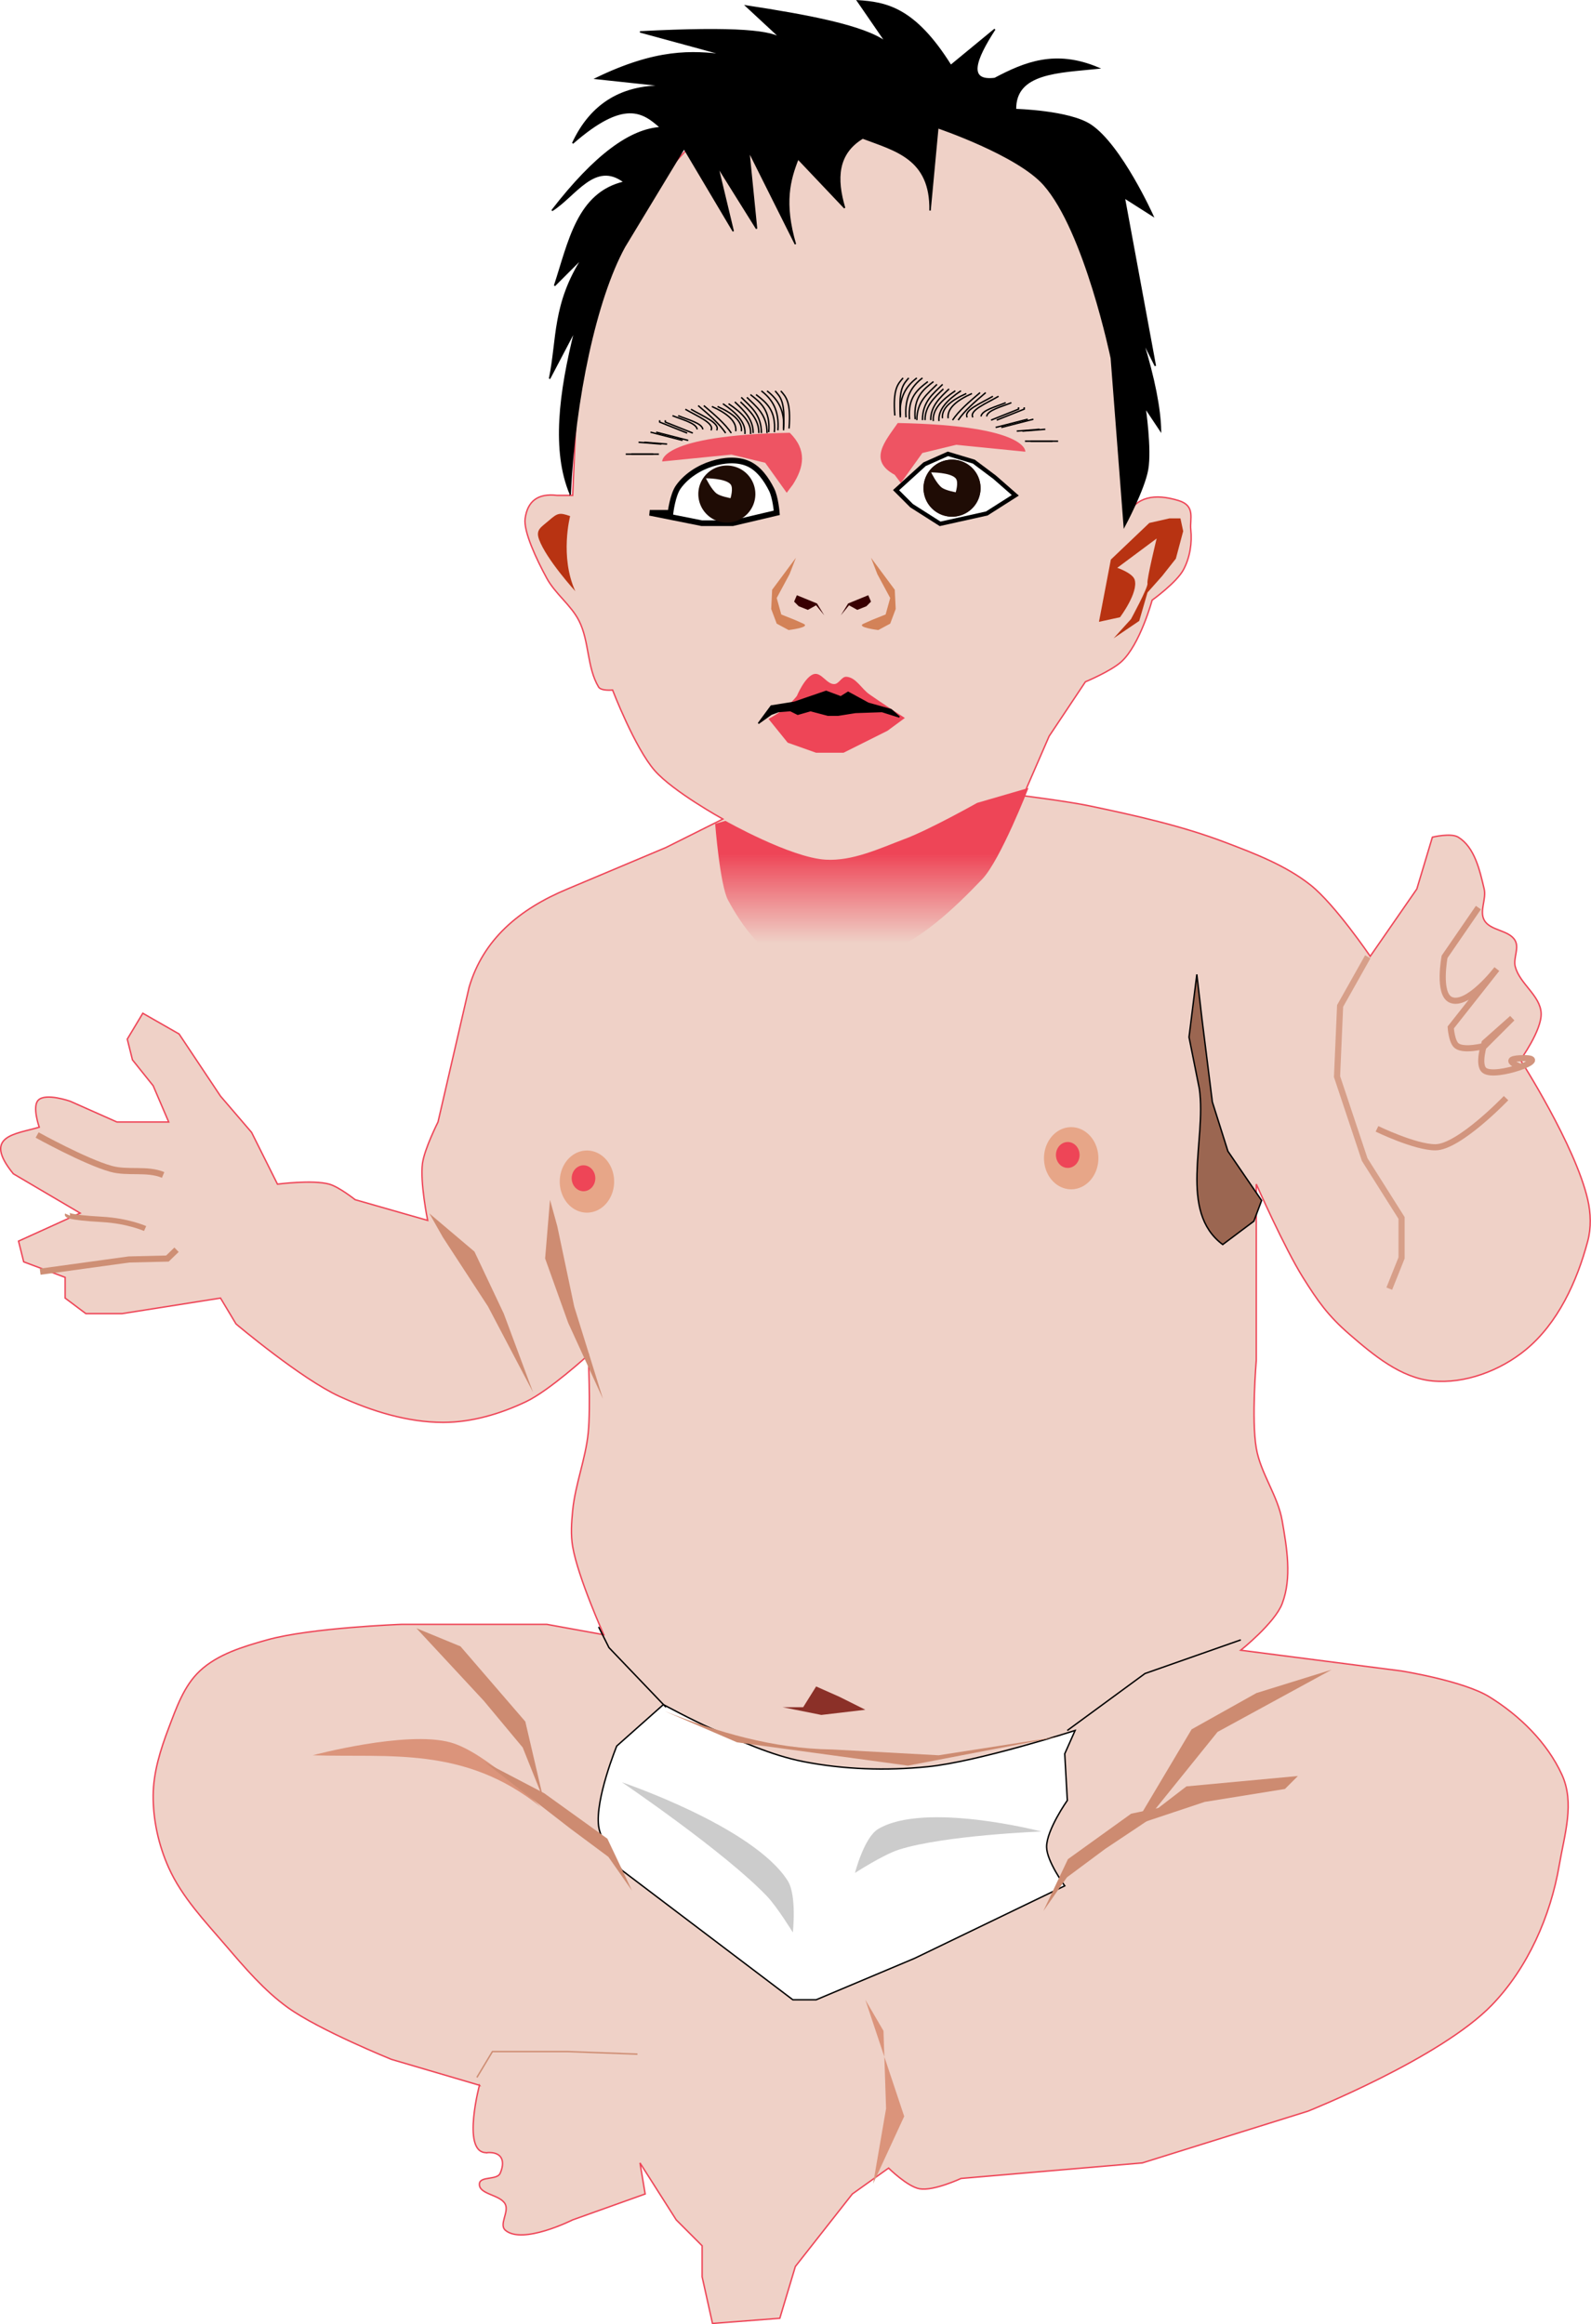 <?xml version="1.0" encoding="UTF-8"?>
<svg width="73.056mm" height="106.73mm" version="1.1" viewBox="0 0 258.86 378.18" xmlns="http://www.w3.org/2000/svg" xmlns:xlink="http://www.w3.org/1999/xlink">
<defs>
<filter id="j" x="-.076" y="-.13" width="1.152" height="1.26" color-interpolation-filters="sRGB">
<feGaussianBlur stdDeviation="2.678"/>
</filter>
<filter id="b" x="-.034" y="-.038" width="1.069" height="1.076" color-interpolation-filters="sRGB">
<feGaussianBlur stdDeviation="0.289"/>
</filter>
<filter id="c" x="-.06" y="-.06" width="1.12" height="1.12" color-interpolation-filters="sRGB">
<feGaussianBlur stdDeviation="1.009"/>
</filter>
<filter id="i" x="-.063" y="-.128" width="1.125" height="1.256" color-interpolation-filters="sRGB">
<feGaussianBlur stdDeviation="2.343"/>
</filter>
<filter id="h" x="-.032" y="-.107" width="1.064" height="1.214" color-interpolation-filters="sRGB">
<feGaussianBlur stdDeviation="2.15"/>
</filter>
<filter id="a" x="-.057" y="-.043" width="1.115" height="1.085" color-interpolation-filters="sRGB">
<feGaussianBlur stdDeviation="2.15"/>
</filter>
<filter id="g" x="-.037" y="-.047" width="1.074" height="1.094" color-interpolation-filters="sRGB">
<feGaussianBlur stdDeviation="2.15"/>
</filter>
<linearGradient id="f" x1="-249.43" x2="-249.43" y1="210.51" y2="265.53" gradientTransform="matrix(.228 0 0 .265 -318.05 250.35)" gradientUnits="userSpaceOnUse">
<stop stop-color="#ee4557" offset="0"/>
<stop stop-color="#ee4557" stop-opacity="0" offset="1"/>
</linearGradient>
<filter id="k" x="-.192" y="-.044" width="1.383" height="1.089" color-interpolation-filters="sRGB">
<feGaussianBlur stdDeviation="4.099"/>
</filter>
<filter id="e" x="-.098" y="-.057" width="1.196" height="1.114" color-interpolation-filters="sRGB">
<feGaussianBlur stdDeviation="2.999"/>
</filter>
<filter id="d" x="-.079" y="-.172" width="1.158" height="1.343" color-interpolation-filters="sRGB">
<feGaussianBlur stdDeviation="0.698"/>
</filter>
</defs>
<g transform="translate(512.13 -167.25)">
<rect x="-523.13" y="155.43" width="286" height="400" ry="21" fill="#fff" stroke="#ce8d73" stroke-linecap="round" stroke-linejoin="bevel" stroke-width="3"/>
<path d="m-434.12 506.55-14.325-4.213s-11.758-4.754-16.853-8.427c-3.867-2.787-7.008-6.494-10.112-10.112-3.402-3.965-7.13-7.873-9.269-12.64-1.647-3.669-2.559-7.776-2.528-11.797 0.029-3.747 1.197-7.451 2.528-10.954 1.25-3.29 2.485-6.865 5.056-9.269 2.937-2.747 7.082-3.969 10.954-5.056 7.078-1.987 21.909-2.528 21.909-2.528h5.899 17.696l9.269 1.685s-4.201-9.334-5.056-14.325c-0.332-1.938-0.194-3.942 0-5.899 0.423-4.276 2.105-8.364 2.528-12.64 0.415-4.193 0-12.64 0-12.64s-6.308 5.773-10.112 7.584c-4.183 1.991-8.85 3.371-13.482 3.371-5.79 0-11.584-1.811-16.853-4.213-6.239-2.845-16.853-11.797-16.853-11.797l-2.528-4.213-16.01 2.528h-5.899l-3.371-2.528v-3.371l-6.741-2.528-0.843-3.371 10.028-4.556-10.871-6.399c-5.101-6.245 0.398-6.434 4.213-7.584 0 0-1.195-3.361-0.157-4.399 1.229-1.23 5.213 0.185 5.213 0.185l7.584 3.371h8.426l-2.528-5.899-3.371-4.213-0.843-3.371 2.528-4.213 5.899 3.371 6.741 10.112 5.056 5.899 4.213 8.426s5.72-0.75 8.426 0c1.578 0.437 4.213 2.528 4.213 2.528l11.797 3.371s-1.257-6.194-0.843-9.269c0.321-2.378 2.528-6.741 2.528-6.741l5.056-21.909c2.286-7.777 8.115-12.72 16.01-16.01l16.01-6.741 9.269-4.635s-8.118-4.482-11.103-7.907c-3.233-3.711-6.839-13.087-6.839-13.087s-1.875 0.189-2.281-0.494c-1.909-3.213-1.487-7.418-3.171-10.754-1.308-2.591-3.87-4.391-5.256-6.941-1.645-3.026-3.811-7.594-3.519-9.716 0.384-2.799 2.04-4.145 5.205-3.766h2.528l1.685-37.919 19.381-21.066 26.965-5.056 17.696 2.528 16.01 14.325 10.954 25.279-2.528 25.279c1.537-3.175 4.509-3.718 8.426-2.528 2.806 0.852 1.793 3.015 1.979 4.707 0.242 2.203-0.145 4.585-1.187 6.541-1.115 2.094-5.103 4.962-5.103 4.962s-1.963 7.248-4.999 10.006c-1.714 1.557-5.857 3.276-5.857 3.276l-5.899 8.848-4.213 9.69s7.339 0.923 10.954 1.685c7.4 1.56 14.84 3.21 21.909 5.899 4.835 1.839 9.819 3.735 13.878 6.941 3.957 3.126 9.716 11.597 9.716 11.597l7.584-10.954 2.528-8.426s3.019-0.738 4.213 0c2.671 1.651 3.492 5.37 4.213 8.426 0.387 1.64-0.795 3.57 0 5.056 0.956 1.786 4.1 1.585 5.056 3.371 0.663 1.238-0.352 2.854 0 4.213 0.725 2.799 4.085 4.695 4.213 7.584 0.123 2.764-3.371 7.584-3.371 7.584s8.937 13.934 10.954 22.751c0.501 2.191 0.577 4.569 0 6.741-1.744 6.566-4.858 13.388-10.112 17.696-4.121 3.379-9.862 5.563-15.168 5.056-5.133-0.491-9.585-4.208-13.482-7.584-3.482-3.016-5.138-5.365-7.584-9.269-3.001-4.79-7.584-15.168-7.584-15.168v28.65s-0.815 9.62 0 14.325c0.713 4.114 3.501 7.683 4.213 11.797 0.767 4.428 1.597 9.282 0 13.482-1.202 3.162-6.741 7.584-6.741 7.584l26.122 3.371s10.089 1.599 14.325 4.213c4.904 3.027 9.39 7.403 11.797 12.64 2.124 4.622 0.434 9.732-0.421 14.746-1.416 8.297-5.11 16.694-10.954 22.751-8.375 8.68-29.914 17.274-29.914 17.274l-26.965 8.426-29.493 2.528s-4.459 2.081-6.741 1.685c-1.996-0.346-5.056-3.371-5.056-3.371l-5.899 4.213-9.269 11.797-2.528 8.426-10.954 0.843-1.685-7.584v-5.056l-4.213-4.213-5.899-9.269 0.843 5.056-11.797 4.213s-8.15 4.091-10.954 1.685c-1.066-0.914 0.608-2.947 0-4.213-0.779-1.621-4.403-1.582-4.213-3.371 0.132-1.249 2.865-0.535 3.371-1.685 0.823-1.872 0.359-3.326-1.685-3.371-0.888-0.019 0.039 0.109-0.843 2e-5 -3.635-0.447-0.843-10.954-0.843-10.954z" fill="#efd1c7" fill-rule="evenodd" stroke="#ee4557" stroke-width=".23px"/>
<path transform="matrix(.23 0 0 .23 -317.83 256.37)" d="m-462.18 890.97c-53.798-43.516-107.6-34.872-161.4-36.681 0 0 65.779-17.634 97.204-9.17 25.39 6.838 64.191 45.851 64.191 45.851z" fill="#db947b" fill-rule="evenodd" filter="url(#h)"/>
<path d="m-384.82 445.03h3.371l2.107-3.371 3.792 1.685 4.213 2.107-7.162 0.843z" fill="#8b3028" fill-rule="evenodd"/>
<path transform="matrix(.23 0 0 .23 -317.83 256.37)" d="m-467.68 597.52-20.733-55.681-20.733-43.87-31.896-26.997 9.569 16.873 31.896 48.932z" fill="#ce8c72" fill-rule="evenodd" filter="url(#e)"/>
<path d="m-404.2 444.61-7.584 6.741s-3.538 8.637-2.949 13.061c0.357 2.678 3.792 7.162 3.792 7.162l27.807 21.066h3.792l16.01-6.741 24.437-11.797s-2.928-3.995-2.949-6.32c-0.025-2.766 3.371-7.584 3.371-7.584l-0.421-7.584 1.685-3.792s-15.813 5.079-24.015 5.899c-6.714 0.671-13.603 0.459-20.223-0.843-5.274-1.037-10.227-3.359-15.168-5.477-2.598-1.114-7.584-3.792-7.584-3.792z" fill="#fff" fill-rule="evenodd" stroke="#000" stroke-width=".23px"/>
<path d="m-412.21 359.51a4.424 5.056 0 0 1-4.343 5.055 4.424 5.056 0 0 1-4.502-4.869 4.424 5.056 0 0 1 4.177-5.234 4.424 5.056 0 0 1 4.656 4.677" fill="#e7a688"/>
<path d="m-333.42 355.71a4.424 5.056 0 0 1-4.343 5.055 4.424 5.056 0 0 1-4.502-4.869 4.424 5.056 0 0 1 4.177-5.234 4.424 5.056 0 0 1 4.656 4.677" fill="#e7a688"/>
<path transform="matrix(.23 0 0 .23 -317.83 256.37)" d="m42.183 476.47-22.008 16.506c-31.608-23.628-11.412-73.158-16.506-110.04l-7.336-36.681 5.524-44.393 3.646 31.555 7.336 58.689 11.004 34.847 23.842 34.847z" fill="#9b6651" fill-rule="evenodd" filter="url(#k)" stroke="#000" stroke-width="1px"/>
<path transform="matrix(.23 0 0 .23 -317.83 256.37)" d="m-460.34 885.46-12.838-55.021-45.851-53.187-31.179-12.838 47.685 51.353 27.511 33.013z" fill="#cd8b71" fill-rule="evenodd" filter="url(#a)"/>
<path transform="matrix(.23 0 0 .23 -317.83 256.37)" d="m73.361 868.96-78.864 7.336-23.842 18.34 45.851-56.855 80.698-44.017-53.187 16.506-45.851 25.676-40.349 67.859 49.519-16.506 56.855-9.17z" fill="#cd8b71" fill-rule="evenodd" filter="url(#g)"/>
<path d="m-370.07 522.56 2.107-12.218-0.421-12.64-2.949-5.056 6.32 18.96z" fill="#db947b" fill-rule="evenodd"/>
<path transform="matrix(.23 0 0 .23 -317.83 256.37)" d="m-210.91-40.723 20.174-18.34 16.506-7.336 18.34 5.502 14.672 11.004 14.672 12.838-20.174 12.838-33.013 7.336-20.174-12.838z" fill="#fff" fill-rule="evenodd" filter="url(#j)" stroke="#000" stroke-width="3"/>
<g transform="matrix(.23 0 0 .23 -401.1 263.22)" filter="url(#c)">
<path d="m210.91-71.902a20.174 20.174 0 0 1-19.804 20.171 20.174 20.174 0 0 1-20.532-19.43 20.174 20.174 0 0 1 19.049-20.885 20.174 20.174 0 0 1 21.232 18.662" fill="#1f0c05"/>
<path transform="matrix(.861 0 0 .767 24.372 -19.479)" d="m176.07-82.906s15.943-0.037 20.174 5.502c2.598 3.401 0 12.838 0 12.838s-8.198-1.664-11.319-4.205c-4.311-3.511-8.855-14.135-8.855-14.135z" fill="#fff" fill-rule="evenodd" filter="url(#b)"/>
<path d="m210.91-71.902a20.174 20.174 0 0 1-19.804 20.171 20.174 20.174 0 0 1-20.532-19.43 20.174 20.174 0 0 1 19.049-20.885 20.174 20.174 0 0 1 21.232 18.662" fill="#1f0c05"/>
<path transform="matrix(.861 0 0 .767 24.372 -19.479)" d="m176.07-82.906s15.943-0.037 20.174 5.502c2.598 3.401 0 12.838 0 12.838s-8.198-1.664-11.319-4.205c-4.311-3.511-8.855-14.135-8.855-14.135z" fill="#fff" fill-rule="evenodd" filter="url(#b)"/>
</g>
<path d="m-382.63 258-3.873 5.214-0.149 3.128 0.894 2.383 1.937 1.043s3.724-0.447 2.383-1.043-1.341-0.596-1.341-0.596l-2.234-0.894-0.745-2.681 2.085-3.873z" fill="#d38258" fill-rule="evenodd"/>
<path d="m-370.42 258 3.873 5.214 0.149 3.128-0.894 2.383-1.937 1.043s-3.724-0.447-2.383-1.043 1.341-0.596 1.341-0.596l2.234-0.894 0.745-2.681-2.085-3.873z" fill="#d38258" fill-rule="evenodd"/>
<path d="m-378.01 267.38-1.192-1.937-3.277-1.341-0.447 1.043 0.745 0.745 1.49 0.596 1.341-0.745z" fill="#380002" fill-rule="evenodd"/>
<path d="m-375.33 267.38 1.192-1.937 3.277-1.341 0.447 1.043-0.745 0.745-1.49 0.596-1.341-0.745z" fill="#380002" fill-rule="evenodd"/>
<path d="m-331.39 258.3 6.256-5.958 3.277-0.745h1.788l0.447 2.085-1.192 4.469-2.234 2.83-2.383 2.681-1.341 4.618-4.171 2.83 2.83-3.128s2.83-5.214 2.681-5.809 1.49-7.299 1.49-7.299l-6.405 4.767s2.493 0.844 2.83 1.937c0.644 2.088-2.383 6.107-2.383 6.107l-3.426 0.745z" fill="#b83312" fill-rule="evenodd"/>
<path d="m-387.1 284.22 3.128 3.873 4.618 1.639h4.469l7.15-3.575 2.83-2.085s-3.914-2.523-5.809-3.873c-1.27-0.905-2.167-2.754-3.724-2.83-0.757-0.037-1.179 1.158-1.937 1.192-1.22 0.054-2.085-1.904-3.277-1.639-1.484 0.33-2.83 3.575-2.83 3.575-1.944 2.455-4.618 3.724-4.618 3.724z" fill="#ee4557" fill-rule="evenodd"/>
<path d="m-388.74 284.96 2.085-1.49 1.192-0.447 1.937-0.149 1.192 0.596 2.085-0.596 2.83 0.745h1.639l2.83-0.447 4.32-0.149 2.83 0.894-1.341-1.192-3.724-1.043-3.277-1.788-1.192 0.745-2.383-0.894-5.214 1.788-3.724 0.596z" fill-rule="evenodd" stroke="#000" stroke-width=".23px"/>
<g transform="matrix(.23 0 0 .23 -317.83 256.37)" fill="none" stroke="#000" stroke-width="1px">
<path d="m-286.61-84.335c1.514-19.24-2.32-22.437-5.836-26.586"/>
<path d="m-290.5-83.038c1.131-14.316-4.21-22.16-11.672-27.882"/>
<path d="m-296.98-81.741c1.323-15.638-5.861-21.065-12.969-26.586"/>
<path d="m-302.17-81.093c0.038-13.222-7.681-18.689-14.265-25.289"/>
<path d="m-308-81.093c0.17-9.595-6.385-15.828-12.969-22.047"/>
<path d="m-313.84-80.444c0.779-8.127-6.021-14.991-15.562-21.398"/>
<path d="m-320.32-82.39c0.792-6.752-5.556-12.484-16.859-17.508"/>
<path d="m-327.46-81.093c-4.284-6.484-11.777-12.969-19.453-19.453"/>
<path d="m-337.83-83.038c2.829-4.971-9.69-9.943-18.156-14.914"/>
<path d="m-347.56-83.686c-0.672-4.533-10.441-6.792-17.508-9.726"/>
<path d="m-354.69-81.093-19.453-7.781v-1.297"/>
<path d="m-357.93-75.905-22.695-5.836"/>
<path d="m-372.85-73.312-16.211-1.297"/>
<path d="m-378.68-66.179h-19.453"/>
<g transform="translate(-4)">
<path d="m-286.61-84.335c1.514-19.24-2.32-22.437-5.836-26.586"/>
<path d="m-290.5-83.038c1.131-14.316-4.21-22.16-11.672-27.882"/>
<path d="m-296.98-81.741c1.323-15.638-5.861-21.065-12.969-26.586"/>
<path d="m-302.17-81.093c0.038-13.222-7.681-18.689-14.265-25.289"/>
<path d="m-308-81.093c0.17-9.595-6.385-15.828-12.969-22.047"/>
<path d="m-313.84-80.444c0.779-8.127-6.021-14.991-15.562-21.398"/>
<path d="m-320.32-82.39c0.792-6.752-5.556-12.484-16.859-17.508"/>
<path d="m-327.46-81.093c-4.284-6.484-11.777-12.969-19.453-19.453"/>
<path d="m-337.83-83.038c2.829-4.971-9.69-9.943-18.156-14.914"/>
<path d="m-347.56-83.686c-0.672-4.533-10.441-6.792-17.508-9.726"/>
<path d="m-354.69-81.093-19.453-7.781v-1.297"/>
<path d="m-357.93-75.905-22.695-5.836"/>
<path d="m-372.85-73.312-16.211-1.297"/>
<path d="m-378.68-66.179h-19.453"/>
</g>
</g>
<g transform="matrix(-.23 0 0 .23 -432.46 254.26)" fill="none" stroke="#000" stroke-width="1px">
<path d="m-286.61-84.335c1.514-19.24-2.32-22.437-5.836-26.586"/>
<path d="m-290.5-83.038c1.131-14.316-4.21-22.16-11.672-27.882"/>
<path d="m-296.98-81.741c1.323-15.638-5.861-21.065-12.969-26.586"/>
<path d="m-302.17-81.093c0.038-13.222-7.681-18.689-14.265-25.289"/>
<path d="m-308-81.093c0.17-9.595-6.385-15.828-12.969-22.047"/>
<path d="m-313.84-80.444c0.779-8.127-6.021-14.991-15.562-21.398"/>
<path d="m-320.32-82.39c0.792-6.752-5.556-12.484-16.859-17.508"/>
<path d="m-327.46-81.093c-4.284-6.484-11.777-12.969-19.453-19.453"/>
<path d="m-337.83-83.038c2.829-4.971-9.69-9.943-18.156-14.914"/>
<path d="m-347.56-83.686c-0.672-4.533-10.441-6.792-17.508-9.726"/>
<path d="m-354.69-81.093-19.453-7.781v-1.297"/>
<path d="m-357.93-75.905-22.695-5.836"/>
<path d="m-372.85-73.312-16.211-1.297"/>
<path d="m-378.68-66.179h-19.453"/>
<g transform="translate(-4)">
<path d="m-286.61-84.335c1.514-19.24-2.32-22.437-5.836-26.586"/>
<path d="m-290.5-83.038c1.131-14.316-4.21-22.16-11.672-27.882"/>
<path d="m-296.98-81.741c1.323-15.638-5.861-21.065-12.969-26.586"/>
<path d="m-302.17-81.093c0.038-13.222-7.681-18.689-14.265-25.289"/>
<path d="m-308-81.093c0.17-9.595-6.385-15.828-12.969-22.047"/>
<path d="m-313.84-80.444c0.779-8.127-6.021-14.991-15.562-21.398"/>
<path d="m-320.32-82.39c0.792-6.752-5.556-12.484-16.859-17.508"/>
<path d="m-327.46-81.093c-4.284-6.484-11.777-12.969-19.453-19.453"/>
<path d="m-337.83-83.038c2.829-4.971-9.69-9.943-18.156-14.914"/>
<path d="m-347.56-83.686c-0.672-4.533-10.441-6.792-17.508-9.726"/>
<path d="m-354.69-81.093-19.453-7.781v-1.297"/>
<path d="m-357.93-75.905-22.695-5.836"/>
<path d="m-372.85-73.312-16.211-1.297"/>
<path d="m-378.68-66.179h-19.453"/>
</g>
</g>
<path d="m-419.35 247.63c0.702-15.454 4.171-31.739 8.827-40.223l9.69-16.01 8.005 13.482-2.528-10.533 6.32 10.112-1.264-12.64 7.584 15.168c-1.968-6.743-0.928-10.478 0.421-13.904l7.584 8.005c-1.418-4.752-1.226-8.861 2.949-11.376 5.258 2.005 11.115 3.29 10.954 11.797l1.264-13.482s12.945 4.375 17.274 9.269c6.687 7.56 10.954 28.229 10.954 28.229l2.107 27.386s3.216-5.981 3.792-9.269c0.582-3.323-0.421-10.112-0.421-10.112l2.528 3.792c-0.08-3.56-0.985-8.359-2.949-14.746l2.107 4.213-5.056-27.386 4.635 2.949s-5.149-11.446-10.112-14.746c-3.463-2.303-12.218-2.528-12.218-2.528-0.107-6.081 7.1-6.068 13.482-6.741-7.033-2.977-12.028-0.859-16.853 1.685-4.51 0.553-3.213-3.042 0-8.005l-7.162 5.899c-5.905-9.454-10.57-10.233-15.168-10.533l4.635 6.741c-3.53-2.642-12.638-4.354-22.751-5.899l5.899 5.477c-1.44-1.388-7.351-2.088-23.173-1.264l13.904 3.792c-5.454-0.696-11.248-0.967-21.066 3.792l11.797 1.264c-7.473-0.325-12.61 2.853-15.589 9.269 8.373-7.319 11.455-5.114 14.325-2.528-4.842 0.267-10.635 4.34-17.696 13.482 3.788-2.356 6.982-8.279 11.772-4.624-7.641 1.756-9.016 9.779-11.35 16.843l4.635-4.635c-4.937 7.632-4.125 13.348-5.452 19.777l4.188-7.98c-2.599 10.308-3.744 19.745-0.822 26.741z" fill-rule="evenodd" stroke="#000" stroke-width=".23px"/>
<path d="m-394.1 300.81s10.578 5.988 16.297 6.32c4.421 0.257 8.743-1.815 12.954-3.403 4.036-1.522 11.7-5.834 11.7-5.834l8.357-2.431s-4.58 11.747-7.522 14.831c-4.707 4.935-9.886 9.763-15.879 12.154-5.022 2.004-10.857 3.464-15.879 1.458-4.103-1.638-7.312-5.929-9.611-10.21-1.308-2.435-2.089-12.4-2.089-12.4z" fill="url(#f)" fill-rule="evenodd"/>
<path d="m-310.25 434.08-15.589 5.477-12.64 9.269" fill="none" stroke="#000" stroke-width=".23px"/>
<path d="m-403.78 445.03-9.269-9.69-1.685-3.371" fill="none" stroke="#000" stroke-width=".23px"/>
<path d="m-434.54 505.28 2.528-4.213h12.218l11.376 0.421" fill-opacity="0" stroke="#ce8d73" stroke-width=".23px"/>
<path d="m-415.27 358.97a1.922 2.107 0 0 1-1.887 2.106 1.922 2.107 0 0 1-1.956-2.029 1.922 2.107 0 0 1 1.815-2.181 1.922 2.107 0 0 1 2.023 1.949" fill="#ee4557"/>
<path d="m-336.48 355.18a1.922 2.107 0 0 1-1.887 2.106 1.922 2.107 0 0 1-1.956-2.029 1.922 2.107 0 0 1 1.815-2.181 1.922 2.107 0 0 1 2.023 1.949" fill="#ee4557"/>
<path d="m-419.37 251.23c-1.763-0.634-2.061-0.49-3.477 0.736-1.278 1.107-2.154 1.466-1.579 3.056 1.166 3.224 5.899 8.426 5.899 8.426-2.561-5.634-0.843-12.218-0.843-12.218z" fill="#b83312" fill-rule="evenodd"/>
<path d="m-410.94 457.25s21.347 7.195 26.965 16.01c1.517 2.381 0.843 8.426 0.843 8.426s-2.544-4.151-4.213-5.899c-6.909-7.232-23.594-18.538-23.594-18.538z" fill="#ccc" fill-rule="evenodd"/>
<path d="m-373.02 472s1.467-5.787 3.792-7.162c7.617-4.504 26.543 0.421 26.543 0.421s-15.75 0.598-23.173 2.949c-2.575 0.816-7.162 3.792-7.162 3.792z" fill="#ccc" fill-rule="evenodd"/>
<path transform="matrix(.192 -.023 .028 .159 -362.42 307.27)" d="m-389.68 997.8-12.838-55.021-45.851-53.187-44.797-38.318 61.304 76.832 27.511 33.013z" fill="#cd8b71" fill-rule="evenodd" filter="url(#a)"/>
<path transform="matrix(-.192 -.023 -.028 .159 -389.26 310.6)" d="m-389.68 997.8-12.838-55.021-45.851-53.187-31.179-12.838 47.685 51.353 27.511 33.013z" fill="#cd8b71" fill-rule="evenodd" filter="url(#a)"/>
<path transform="matrix(.269 .129 .299 -.079 -538.03 580.95)" d="m-393.51 1018-9.012-75.183-55.718-42.921-41.045-2.572c28.673 3.183 53.843 10.372 67.418 30.821l27.511 33.013z" fill="#cd8b71" fill-rule="evenodd" filter="url(#a)"/>
<path transform="matrix(-.162 .162 .162 .162 -586.59 373.83)" d="m-467.68 597.52-20.733-55.681-20.733-43.87-31.896-26.997 9.569 16.873 31.896 48.932z" fill="#ce8c72" fill-rule="evenodd" filter="url(#e)"/>
<path d="m-383.13 246.1c1.797-2.81 2.346-5.621-0.5-8.431-21.264 0.405-20.757 4.671-20.757 4.671l11.257-1.121 5.5 1.331 3.5 4.881z" fill="#ee5463" fill-rule="evenodd" filter="url(#d)"/>
<path d="m-485.59 358.43c-2.632-1.1-5.753-0.23-8.5-1-4.237-1.188-12-5.5-12-5.5" fill="none" stroke="#ce8f75" stroke-width="1px"/>
<path d="m-488.52 367.15s-2.779-1.255-7.033-1.49c-5.797-0.321-5.598-0.785-5.598-0.785" fill="none" stroke="#ce8f75" stroke-width=".871px"/>
<path d="m-483.41 370.6-1.482 1.433-6.263 0.152-14.441 1.987" fill="none" stroke="#ce8f75" stroke-width="1px"/>
<path d="m-271.59 314.93-5.5 8s-1.152 6.038 1 7c2.743 1.226 7.5-5 7.5-5l-7.5 9.5s0.145 2.384 1 3c1.217 0.877 4.5 0 4.5 0l4.5-4.5-4.5 4s-1.207 3.609 0 4.5c1.823 1.347 11-2 6.5-2s-0.5 1.5-0.5 1.5" fill="none" stroke="#d2957e" stroke-width="1px"/>
<path d="m-289.59 322.93-4.5 8-0.5 11.5 4.5 13.5 6 9.5v6.5l-2 5" fill-opacity="0" stroke="#d79f89" stroke-width="1px"/>
<path d="m-267.09 345.93s-7.652 7.996-11.5 8c-3.321 4e-3 -9.5-3-9.5-3" fill="none" stroke="#d2957e" stroke-width="1px"/>
<path transform="matrix(.23 0 0 .23 -317.83 258.37)" d="m-295.28-33.387s-0.872-10.823-3.668-16.395c-3.689-7.351-8.993-14.994-16.506-18.34-7.819-3.482-17.507-2.552-25.676 0-9.226 2.882-18.26 8.615-23.842 16.506-4.026 5.69-5.502 18.229-5.502 18.229h-14.672l36.681 7.336h22.008z" fill="#fff" fill-rule="evenodd" filter="url(#i)" stroke="#000" stroke-width="4"/>
<g transform="matrix(.23 0 0 .23 -437.74 264.18)" filter="url(#c)">
<path d="m210.91-71.902a20.174 20.174 0 0 1-19.804 20.171 20.174 20.174 0 0 1-20.532-19.43 20.174 20.174 0 0 1 19.049-20.885 20.174 20.174 0 0 1 21.232 18.662" fill="#1f0c05"/>
<path transform="matrix(.861 0 0 .767 24.372 -19.479)" d="m176.07-82.906s15.943-0.037 20.174 5.502c2.598 3.401 0 12.838 0 12.838s-8.198-1.664-11.319-4.205c-4.311-3.511-8.855-14.135-8.855-14.135z" fill="#fff" fill-rule="evenodd" filter="url(#b)"/>
</g>
<path transform="matrix(-1 0 0 1 -749.69 -1.591)" d="m-383.13 246.1c4.355-2.358 1.577-5.43-0.5-8.431-21.264 0.405-20.757 4.671-20.757 4.671l11.257-1.121 5.5 1.331 3.5 4.881z" fill="#ee5463" fill-rule="evenodd" filter="url(#d)"/>
</g>
</svg>
